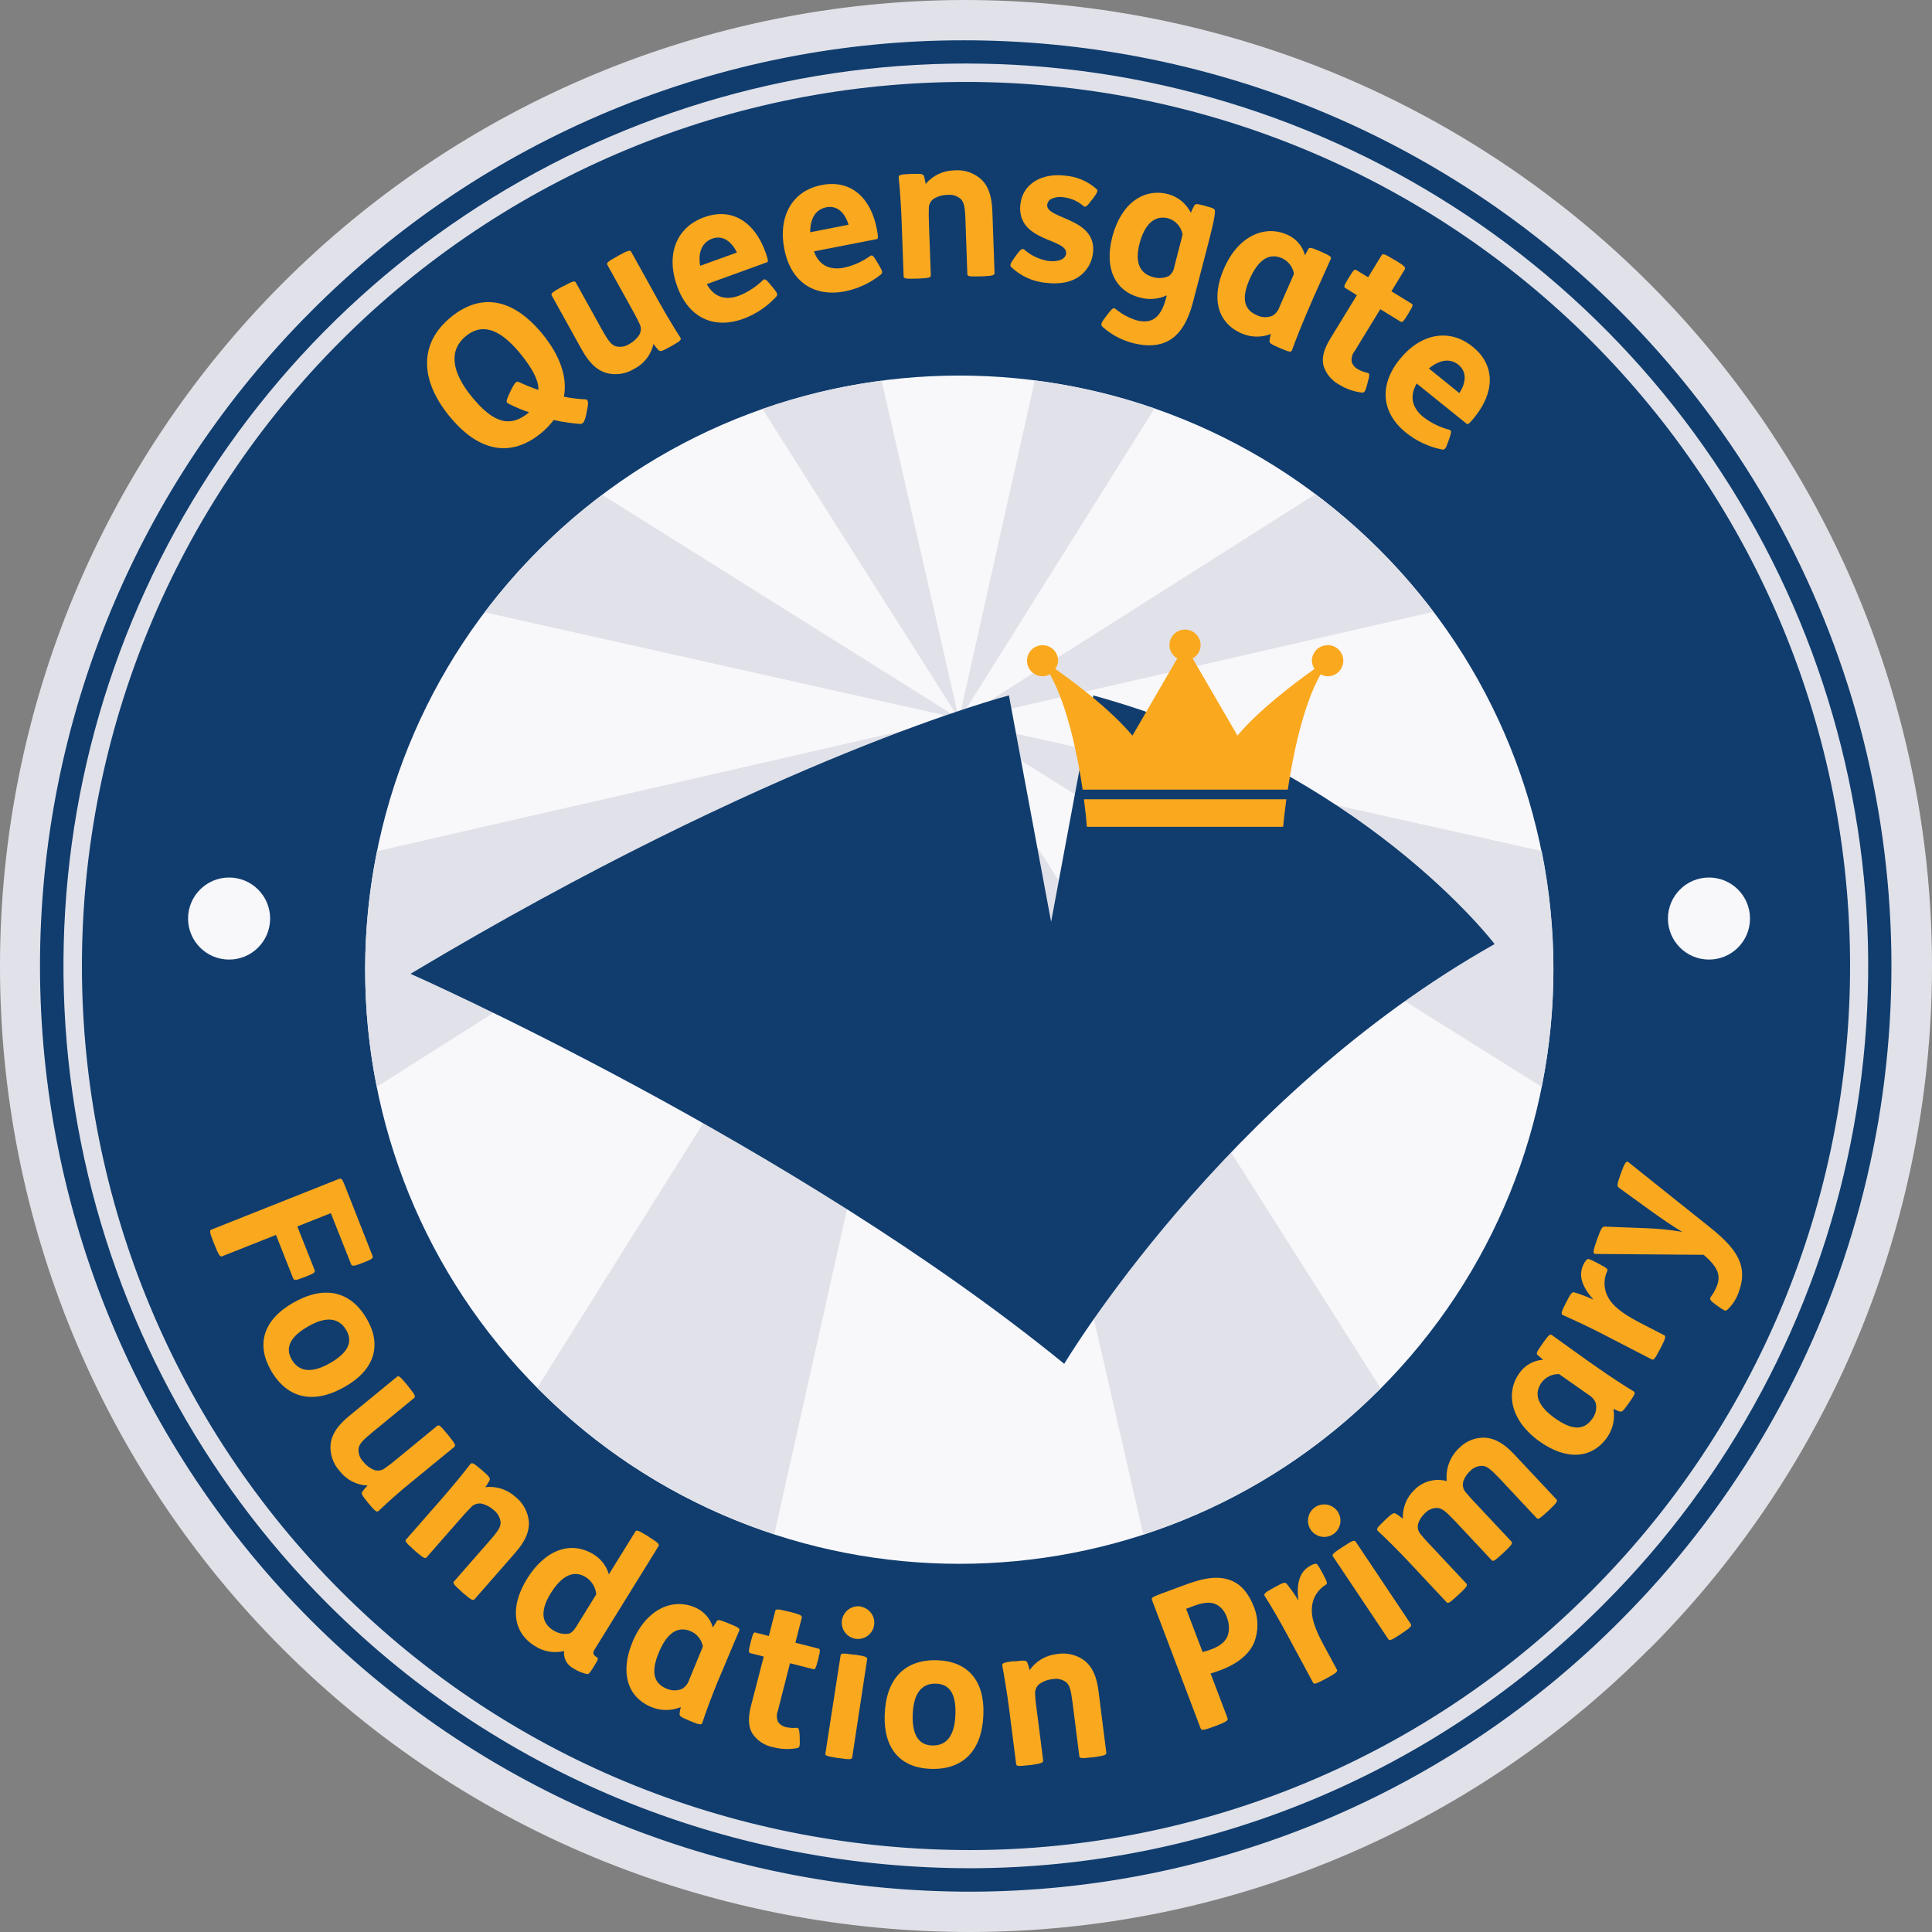 <?xml version="1.0" encoding="UTF-8"?>
<svg xmlns="http://www.w3.org/2000/svg" width="117" height="117" viewBox="0 0 117 117" fill="none">
  <rect x="0" y="0" width="117" height="117" fill="#808080" stroke="none"/>
  <g clip-path="url(#clip0_367_2179)">
    <path d="M58.648 115.353C90.33 115.353 116.014 89.669 116.014 57.987C116.014 26.304 90.33 0.621 58.648 0.621C26.965 0.621 1.281 26.304 1.281 57.987C1.281 89.669 26.965 115.353 58.648 115.353Z" fill="#103D6E"></path>
    <path d="M99.002 99.003L98.133 98.133C92.981 103.325 86.856 107.448 80.108 110.267C73.359 113.085 66.12 114.544 58.807 114.559C51.524 114.563 44.307 113.175 37.545 110.47C30.541 107.669 24.179 103.474 18.846 98.139C13.639 92.933 9.508 86.752 6.69 79.95C3.872 73.147 2.422 65.856 2.422 58.493C2.422 51.13 3.872 43.839 6.69 37.036C9.508 30.233 13.639 24.053 18.846 18.847C24.025 13.645 30.181 9.518 36.959 6.703C43.738 3.887 51.006 2.439 58.346 2.441C65.598 2.437 72.784 3.826 79.512 6.533C88.094 10.005 95.682 15.549 101.599 22.669C107.516 29.79 111.578 38.264 113.421 47.337C115.265 56.409 114.833 65.797 112.164 74.661C109.495 83.526 104.673 91.592 98.127 98.139L98.997 99.009L99.867 99.879C106.698 93.047 111.731 84.629 114.517 75.378C117.302 66.127 117.753 56.33 115.829 46.862C113.905 37.394 109.666 28.549 103.491 21.119C97.316 13.689 89.396 7.903 80.44 4.28C73.417 1.451 65.917 -0.002 58.346 -2.33931e-06C42.87 0.041 28.042 6.212 17.106 17.162C6.171 28.112 0.02 42.949 -0 58.425C-0.016 66.121 1.49 73.743 4.431 80.856C7.371 87.968 11.688 94.428 17.133 99.867C22.694 105.437 29.329 109.819 36.635 112.746C43.686 115.564 51.211 117.008 58.804 117C66.439 116.988 73.996 115.468 81.042 112.528C88.088 109.588 94.484 105.285 99.864 99.867L99.002 99.003Z" fill="#E1E1E9"></path>
    <path d="M96.75 96.75L96.356 96.359C91.434 101.317 85.582 105.254 79.135 107.945C72.688 110.636 65.773 112.027 58.787 112.039C44.983 112.039 31.167 106.884 20.642 96.359C10.601 86.318 4.961 72.701 4.961 58.502C4.961 44.302 10.601 30.685 20.642 20.644C25.613 15.673 31.515 11.729 38.011 9.038C44.506 6.347 51.468 4.963 58.499 4.962C65.53 4.962 72.492 6.347 78.988 9.037C85.483 11.728 91.385 15.671 96.357 20.643C101.329 25.614 105.273 31.516 107.963 38.012C110.654 44.508 112.039 51.47 112.039 58.5C112.039 65.531 110.655 72.493 107.964 78.989C105.274 85.485 101.33 91.387 96.359 96.359L96.753 96.75L97.133 97.133C104.775 89.49 109.979 79.753 112.087 69.153C114.195 58.553 113.112 47.565 108.976 37.58C104.84 27.595 97.836 19.061 88.849 13.056C79.863 7.052 69.298 3.847 58.49 3.847C47.682 3.847 37.117 7.052 28.13 13.056C19.144 19.061 12.14 27.595 8.004 37.58C3.867 47.565 2.785 58.553 4.893 69.153C7.001 79.753 12.205 89.49 19.847 97.133C30.593 107.878 44.701 113.138 58.778 113.138C65.91 113.126 72.97 111.706 79.551 108.96C86.133 106.213 92.108 102.194 97.133 97.133L96.75 96.75Z" fill="#E1E1E9"></path>
    <path d="M83.532 84.165C97.583 70.114 97.583 47.333 83.532 33.282C69.481 19.231 46.7 19.231 32.65 33.282C18.599 47.333 18.599 70.114 32.65 84.165C46.7 98.216 69.481 98.216 83.532 84.165Z" fill="#F8F7FA"></path>
    <path d="M57.96 43.631L93.363 65.818C94.313 61.106 94.313 56.251 93.363 51.538L58.018 43.649L86.81 37.05C84.771 34.353 82.365 31.955 79.66 29.926L58.074 43.62L69.915 24.735C67.564 23.921 65.135 23.353 62.666 23.039L58.076 43.562L53.391 23.054C50.933 23.375 48.514 23.949 46.174 24.767L58.062 43.507L36.469 29.966C33.777 31.993 31.381 34.387 29.351 37.079L57.989 43.492L22.833 51.547C21.881 56.256 21.875 61.107 22.816 65.818L57.949 43.533L32.535 84.041L32.651 84.16C36.64 88.161 41.52 91.162 46.89 92.917L57.928 43.573L69.237 92.931C74.626 91.178 79.523 88.171 83.525 84.157L83.609 84.07L57.96 43.631Z" fill="#E1E1E9"></path>
    <path d="M13.874 58.111C15.246 58.111 16.359 56.999 16.359 55.627C16.359 54.254 15.246 53.142 13.874 53.142C12.502 53.142 11.389 54.254 11.389 55.627C11.389 56.999 12.502 58.111 13.874 58.111Z" fill="#F8F7FA"></path>
    <path d="M103.494 58.111C104.866 58.111 105.979 56.999 105.979 55.627C105.979 54.254 104.866 53.142 103.494 53.142C102.122 53.142 101.009 54.254 101.009 55.627C101.009 56.999 102.122 58.111 103.494 58.111Z" fill="#F8F7FA"></path>
    <path d="M22.549 76.027C22.61 76.184 22.602 76.228 22.033 76.451L21.943 76.486C21.395 76.703 21.311 76.686 21.253 76.541L20.035 73.467L18.006 74.273L19.041 76.883C19.102 77.039 19.093 77.083 18.525 77.309L18.435 77.344C17.887 77.561 17.803 77.544 17.745 77.396L16.713 74.786L13.439 76.085C13.326 76.129 13.227 75.975 12.993 75.384L12.943 75.259C12.694 74.633 12.674 74.511 12.798 74.465L20.528 71.394C20.673 71.336 20.723 71.394 20.897 71.829L22.549 76.027Z" fill="#FAA81E"></path>
    <path d="M20.917 83.963C19.032 85.053 17.42 84.737 16.414 83.001C15.518 81.452 15.915 79.956 17.716 78.915C19.6 77.825 21.212 78.141 22.218 79.878C23.114 81.426 22.717 82.925 20.917 83.963ZM18.629 80.345C17.62 80.925 17.24 81.591 17.66 82.322C18.136 83.146 18.965 83.137 20.006 82.537C21.047 81.936 21.395 81.287 20.975 80.559C20.496 79.736 19.667 79.736 18.629 80.345Z" fill="#FAA81E"></path>
    <path d="M24.715 83.949C25.164 84.497 25.173 84.584 25.072 84.668L22.564 86.727C21.923 87.254 21.758 87.451 21.711 87.736C21.702 87.88 21.723 88.025 21.773 88.16C21.823 88.296 21.901 88.42 22.001 88.524C22.172 88.742 22.397 88.912 22.653 89.017C22.773 89.059 22.902 89.068 23.027 89.043C23.151 89.018 23.267 88.96 23.361 88.875C23.59 88.718 23.941 88.434 24.286 88.147L26.46 86.361C26.562 86.277 26.614 86.266 27.11 86.869L27.148 86.915C27.597 87.463 27.606 87.55 27.504 87.631L24.935 89.736C24.21 90.316 23.425 91.023 22.955 91.476C22.833 91.592 22.764 91.586 22.329 91.055L22.291 91.009C21.917 90.554 21.868 90.455 21.94 90.333C22.037 90.202 22.144 90.078 22.259 89.962C21.932 89.95 21.612 89.865 21.321 89.715C21.031 89.564 20.777 89.352 20.577 89.093C20.369 88.867 20.212 88.598 20.117 88.306C20.022 88.014 19.991 87.704 20.026 87.399C20.119 86.819 20.459 86.315 21.163 85.735L24.028 83.386C24.129 83.302 24.181 83.291 24.677 83.894L24.715 83.949Z" fill="#FAA81E"></path>
    <path d="M29.192 89.034C29.636 89.423 29.702 89.513 29.65 89.643C29.575 89.788 29.49 89.928 29.395 90.061C29.72 90.023 30.05 90.055 30.362 90.155C30.674 90.255 30.961 90.421 31.204 90.641C31.448 90.831 31.648 91.071 31.791 91.345C31.934 91.619 32.017 91.921 32.033 92.23C32.033 92.827 31.784 93.372 31.181 94.059L28.743 96.843C28.656 96.941 28.569 96.93 28.035 96.463L27.992 96.425C27.412 95.909 27.412 95.845 27.505 95.758L29.641 93.317C30.189 92.694 30.32 92.47 30.317 92.183C30.3 92.038 30.255 91.897 30.182 91.77C30.109 91.643 30.011 91.532 29.894 91.444C29.687 91.255 29.436 91.122 29.163 91.058C29.038 91.037 28.91 91.049 28.791 91.095C28.673 91.14 28.569 91.217 28.49 91.316C28.29 91.508 27.997 91.844 27.696 92.186L25.843 94.303C25.756 94.401 25.669 94.39 25.136 93.923L25.092 93.882C24.512 93.366 24.512 93.302 24.605 93.216L26.791 90.719C27.409 90.014 28.07 89.203 28.464 88.689C28.566 88.556 28.632 88.55 29.148 89.003L29.192 89.034Z" fill="#FAA81E"></path>
    <path d="M39.297 93.073C39.9 93.448 39.935 93.526 39.877 93.639L36.012 99.884C35.873 100.111 35.928 100.229 36.131 100.354C36.252 100.429 36.232 100.487 36.003 100.856L35.933 100.969C35.713 101.328 35.644 101.395 35.551 101.38C35.263 101.318 34.988 101.205 34.739 101.047C34.546 100.95 34.387 100.797 34.283 100.607C34.179 100.417 34.136 100.201 34.159 99.986C33.858 100.058 33.545 100.069 33.24 100.016C32.935 99.963 32.644 99.848 32.385 99.678C31.045 98.849 30.874 97.301 31.912 95.619C33.031 93.81 34.605 93.3 35.942 94.129C36.394 94.402 36.726 94.834 36.873 95.341L38.468 92.766C38.537 92.653 38.584 92.624 39.248 93.036L39.297 93.073ZM36.107 96.553C36.089 96.343 36.022 96.14 35.913 95.96C35.804 95.779 35.656 95.626 35.478 95.512C34.733 95.051 34.008 95.422 33.338 96.507C32.964 97.11 32.869 97.585 32.927 97.956C32.962 98.119 33.032 98.272 33.133 98.405C33.233 98.538 33.36 98.648 33.507 98.728C33.781 98.909 34.112 98.984 34.437 98.936C34.626 98.884 34.756 98.739 34.922 98.472L36.107 96.553Z" fill="#FAA81E"></path>
    <path d="M43.405 98.182C43.457 98.087 43.521 98.061 44.118 98.307L44.185 98.336C44.765 98.568 44.817 98.626 44.765 98.756C44.614 99.122 44.13 100.238 43.756 101.149L43.466 101.827C43.109 102.697 42.747 103.677 42.544 104.297C42.492 104.457 42.46 104.497 41.828 104.236L41.773 104.213C41.228 103.99 41.147 103.923 41.155 103.79C41.167 103.651 41.192 103.513 41.231 103.378C40.948 103.496 40.645 103.556 40.339 103.556C40.033 103.556 39.73 103.496 39.447 103.378C37.998 102.781 37.545 101.299 38.288 99.475C39.117 97.446 40.706 96.776 42.042 97.324C42.313 97.429 42.555 97.595 42.751 97.809C42.947 98.022 43.092 98.278 43.173 98.556L43.405 98.182ZM42.567 99.71C42.529 99.506 42.44 99.314 42.31 99.151C42.179 98.989 42.011 98.861 41.819 98.78C41.007 98.446 40.369 98.936 39.894 100.081C39.488 101.07 39.462 101.894 40.364 102.262C40.516 102.332 40.682 102.368 40.849 102.368C41.017 102.368 41.183 102.332 41.335 102.262C41.532 102.128 41.677 101.93 41.747 101.702L42.567 99.71Z" fill="#FAA81E"></path>
    <path d="M47.841 97.611C48.528 97.788 48.586 97.852 48.551 97.979L48.169 99.481L49.555 99.835C49.659 99.861 49.7 99.899 49.555 100.456L49.535 100.537C49.392 101.093 49.34 101.117 49.245 101.079L47.841 100.725L47.108 103.601C47.061 103.714 47.039 103.836 47.045 103.957C47.05 104.079 47.083 104.198 47.139 104.306C47.256 104.457 47.423 104.56 47.609 104.596C47.818 104.641 48.032 104.654 48.244 104.634C48.369 104.634 48.41 104.712 48.43 105.176V105.301C48.447 105.765 48.43 105.831 48.262 105.866C47.792 105.952 47.309 105.934 46.847 105.814C46.587 105.769 46.338 105.671 46.117 105.527C45.896 105.383 45.706 105.195 45.559 104.976C45.316 104.567 45.29 104.039 45.484 103.283L46.252 100.322L45.449 100.116C45.345 100.09 45.304 100.053 45.449 99.496L45.469 99.415C45.611 98.855 45.664 98.835 45.759 98.87L46.562 99.075L46.945 97.573C46.98 97.446 47.015 97.405 47.772 97.6L47.841 97.611Z" fill="#FAA81E"></path>
    <path d="M51.77 100.2C52.469 100.308 52.533 100.366 52.512 100.49L51.611 106.411C51.59 106.544 51.512 106.579 50.813 106.469H50.752C49.981 106.347 49.964 106.298 49.987 106.179L50.903 100.264C50.923 100.134 50.955 100.09 51.727 100.209L51.77 100.2ZM52.147 97.301C52.337 97.337 52.512 97.429 52.65 97.564C52.789 97.699 52.884 97.871 52.925 98.06C52.966 98.249 52.951 98.446 52.881 98.626C52.811 98.807 52.689 98.962 52.531 99.074C52.373 99.186 52.186 99.248 51.993 99.254C51.8 99.261 51.609 99.21 51.444 99.108C51.28 99.007 51.149 98.859 51.067 98.684C50.986 98.508 50.958 98.313 50.987 98.121C51.007 97.99 51.053 97.863 51.122 97.75C51.191 97.636 51.283 97.538 51.391 97.46C51.499 97.382 51.622 97.327 51.752 97.298C51.882 97.269 52.016 97.266 52.147 97.289V97.301Z" fill="#FAA81E"></path>
    <path d="M59.555 103.816C59.48 105.991 58.355 107.191 56.348 107.121C54.559 107.058 53.501 105.924 53.577 103.848C53.652 101.673 54.777 100.476 56.783 100.543C58.569 100.612 59.628 101.737 59.555 103.816ZM55.273 103.833C55.232 104.993 55.592 105.675 56.432 105.704C57.384 105.738 57.816 105.031 57.859 103.831C57.903 102.63 57.54 101.992 56.699 101.96C55.748 101.926 55.313 102.642 55.273 103.833Z" fill="#FAA81E"></path>
    <path d="M61.451 100.612C62.031 100.54 62.147 100.548 62.211 100.673C62.27 100.825 62.318 100.981 62.353 101.14C62.541 100.871 62.784 100.645 63.066 100.478C63.348 100.311 63.663 100.207 63.988 100.171C64.293 100.115 64.606 100.124 64.906 100.199C65.206 100.274 65.486 100.413 65.728 100.606C66.178 100.998 66.418 101.549 66.531 102.453L66.995 106.127C67.013 106.26 66.946 106.315 66.241 106.417H66.18C65.406 106.513 65.377 106.469 65.36 106.339L64.954 103.12C64.85 102.297 64.771 102.053 64.554 101.862C64.434 101.778 64.299 101.719 64.156 101.689C64.013 101.659 63.865 101.659 63.722 101.688C63.443 101.717 63.177 101.817 62.947 101.978C62.849 102.057 62.773 102.162 62.728 102.281C62.683 102.4 62.671 102.528 62.692 102.653C62.692 102.929 62.759 103.37 62.817 103.813L63.171 106.602C63.188 106.733 63.121 106.791 62.417 106.892H62.359C61.585 106.988 61.553 106.945 61.535 106.814L61.115 103.512C60.996 102.584 60.825 101.549 60.703 100.902C60.669 100.737 60.703 100.682 61.391 100.598L61.451 100.612Z" fill="#FAA81E"></path>
    <path d="M71.585 96.043C72.875 95.552 73.797 95.373 74.65 95.753C75.192 95.996 75.641 96.535 75.934 97.31C76.222 98.013 76.222 98.801 75.934 99.504C75.644 100.166 74.963 100.745 73.951 101.128C73.725 101.215 73.484 101.293 73.313 101.346L74.34 104.054C74.392 104.19 74.235 104.289 73.638 104.512L73.513 104.558C72.884 104.796 72.759 104.805 72.707 104.668L69.77 96.912C69.715 96.767 69.77 96.718 70.211 96.553L71.585 96.043ZM72.829 100.044C73.016 99.999 73.2 99.941 73.38 99.873C73.922 99.667 74.25 99.377 74.366 99.003C74.461 98.645 74.434 98.266 74.29 97.924C74.19 97.619 73.984 97.359 73.71 97.191C73.354 96.993 72.922 97.014 72.261 97.266L71.832 97.428L72.829 100.044Z" fill="#FAA81E"></path>
    <path d="M77.196 96.118C77.715 95.828 77.822 95.808 77.915 95.906C78.177 96.23 78.416 96.57 78.631 96.927C78.501 95.877 78.692 95.173 79.371 94.807C79.46 94.754 79.558 94.717 79.66 94.7C79.753 94.7 79.785 94.7 80.04 95.178L80.121 95.326C80.412 95.866 80.391 95.906 80.281 95.976C80.04 96.122 79.837 96.325 79.692 96.567C79.546 96.809 79.462 97.083 79.446 97.365C79.4 97.91 79.597 98.58 80.133 99.574L80.954 101.096C81.017 101.215 80.977 101.291 80.353 101.627L80.301 101.656C79.614 102.027 79.571 101.998 79.507 101.879L77.932 98.959C77.486 98.136 76.958 97.22 76.607 96.683C76.517 96.541 76.538 96.475 77.141 96.15L77.196 96.118Z" fill="#FAA81E"></path>
    <path d="M79.663 91.258C79.827 91.154 80.018 91.101 80.212 91.104C80.406 91.108 80.594 91.169 80.754 91.28C80.913 91.39 81.036 91.545 81.108 91.725C81.18 91.906 81.197 92.103 81.157 92.293C81.117 92.483 81.022 92.656 80.884 92.793C80.746 92.929 80.57 93.021 80.38 93.058C80.189 93.095 79.992 93.075 79.813 93C79.634 92.925 79.481 92.8 79.373 92.638C79.301 92.529 79.252 92.406 79.227 92.278C79.203 92.149 79.204 92.016 79.231 91.888C79.258 91.76 79.31 91.638 79.384 91.53C79.458 91.422 79.553 91.33 79.663 91.258ZM81.353 93.656C81.933 93.262 82.029 93.262 82.102 93.366L85.43 98.342C85.503 98.452 85.471 98.533 84.882 98.922L84.833 98.957C84.183 99.391 84.137 99.362 84.062 99.246L80.733 94.271C80.658 94.161 80.652 94.109 81.313 93.674L81.353 93.656Z" fill="#FAA81E"></path>
    <path d="M83.87 92.056C84.299 91.653 84.395 91.598 84.52 91.659C84.672 91.753 84.817 91.858 84.955 91.972C84.94 91.649 84.994 91.327 85.114 91.027C85.233 90.727 85.415 90.456 85.648 90.232C85.897 89.974 86.211 89.788 86.557 89.694C86.903 89.599 87.268 89.598 87.614 89.693C87.575 89.325 87.623 88.953 87.752 88.606C87.881 88.26 88.089 87.948 88.359 87.695C88.567 87.48 88.82 87.312 89.099 87.203C89.378 87.094 89.677 87.048 89.977 87.066C90.557 87.121 91.09 87.425 91.716 88.092L94.248 90.794C94.338 90.89 94.317 90.974 93.801 91.461L93.758 91.502C93.178 92.035 93.137 92.018 93.047 91.922L90.829 89.553C90.249 88.948 90.055 88.797 89.768 88.771C89.629 88.768 89.491 88.795 89.363 88.85C89.235 88.904 89.12 88.985 89.026 89.087C88.836 89.258 88.694 89.476 88.614 89.719C88.58 89.841 88.579 89.97 88.612 90.093C88.646 90.215 88.711 90.326 88.802 90.415C88.973 90.632 89.278 90.957 89.591 91.284L91.522 93.346C91.612 93.442 91.592 93.529 91.076 94.01L91.032 94.051C90.452 94.587 90.412 94.567 90.322 94.471L88.104 92.102C87.524 91.496 87.329 91.345 87.04 91.319C86.9 91.317 86.763 91.343 86.635 91.398C86.507 91.452 86.392 91.533 86.297 91.635C86.108 91.807 85.966 92.025 85.885 92.267C85.852 92.389 85.851 92.518 85.884 92.64C85.918 92.762 85.983 92.873 86.074 92.96C86.245 93.178 86.549 93.503 86.863 93.83L88.794 95.892C88.883 95.987 88.866 96.072 88.347 96.556L88.304 96.596C87.724 97.13 87.683 97.112 87.593 97.017L85.326 94.596C84.685 93.911 83.943 93.175 83.464 92.734C83.34 92.621 83.343 92.552 83.844 92.085L83.87 92.056Z" fill="#FAA81E"></path>
    <path d="M93.114 82.055C93.033 81.983 93.021 81.916 93.404 81.386L93.445 81.325C93.795 80.823 93.874 80.774 93.981 80.852C94.306 81.078 95.286 81.8 96.092 82.366L96.692 82.786C97.457 83.325 98.333 83.9 98.893 84.236C99.038 84.323 99.07 84.361 98.675 84.92L98.64 84.969C98.301 85.451 98.226 85.517 98.09 85.48C97.957 85.437 97.829 85.381 97.707 85.314C97.76 85.615 97.754 85.924 97.688 86.223C97.621 86.521 97.497 86.804 97.321 87.054C96.414 88.341 94.871 88.449 93.262 87.312C91.473 86.054 91.168 84.355 91.998 83.175C92.16 82.935 92.375 82.735 92.626 82.591C92.877 82.447 93.158 82.363 93.447 82.345L93.114 82.055ZM94.419 83.215C94.211 83.208 94.004 83.251 93.817 83.342C93.63 83.433 93.468 83.569 93.346 83.737C92.841 84.456 93.175 85.187 94.19 85.903C95.059 86.518 95.86 86.727 96.419 85.929C96.523 85.797 96.596 85.644 96.635 85.481C96.673 85.318 96.676 85.148 96.643 84.984C96.557 84.762 96.397 84.577 96.19 84.459L94.419 83.215Z" fill="#FAA81E"></path>
    <path d="M94.86 78.843C95.129 78.321 95.202 78.234 95.335 78.263C95.731 78.383 96.119 78.53 96.495 78.704C95.796 77.909 95.555 77.219 95.915 76.535C95.96 76.439 96.023 76.352 96.101 76.28C96.17 76.222 96.205 76.21 96.68 76.459L96.831 76.538C97.376 76.828 97.379 76.862 97.33 76.984C97.21 77.241 97.155 77.523 97.169 77.806C97.183 78.089 97.266 78.364 97.411 78.608C97.678 79.083 98.223 79.527 99.226 80.058L100.766 80.852C100.885 80.913 100.893 80.997 100.569 81.629L100.54 81.681C100.183 82.374 100.128 82.374 100.009 82.314L97.06 80.791C96.228 80.362 95.28 79.921 94.683 79.657C94.526 79.591 94.506 79.527 94.822 78.915L94.86 78.843Z" fill="#FAA81E"></path>
    <path d="M96.741 74.989C96.982 74.323 97.046 74.282 97.188 74.282L99.658 74.378C100.402 74.401 101.143 74.475 101.876 74.601C101.328 74.276 100.682 73.838 100.041 73.377L98.037 71.927C97.93 71.838 97.91 71.754 98.124 71.153L98.177 71.008C98.426 70.318 98.51 70.298 98.629 70.391L103.602 74.366C105.289 75.714 105.84 76.741 105.309 78.214C105.168 78.643 104.919 79.029 104.587 79.336C104.483 79.411 104.387 79.353 104.063 79.121L103.92 79.02C103.575 78.767 103.497 78.675 103.613 78.527C103.763 78.323 103.886 78.101 103.978 77.866C104.199 77.254 104.08 76.764 103.169 75.99L96.634 75.938C96.48 75.938 96.431 75.862 96.686 75.152L96.741 74.989Z" fill="#FAA81E"></path>
    <path d="M35.507 25.072C35.388 25.631 35.284 25.672 35.11 25.672C34.58 25.631 34.054 25.552 33.535 25.434C33.305 25.736 33.039 26.01 32.744 26.249C31.082 27.6 29.122 27.551 27.197 25.182C25.457 23.036 25.33 20.81 27.328 19.189C28.986 17.838 30.949 17.887 32.874 20.256C33.912 21.535 34.373 22.845 34.15 24.025C34.581 24.113 35.018 24.166 35.458 24.185C35.611 24.202 35.658 24.335 35.556 24.82L35.507 25.072ZM30.949 23.622C31.219 23.077 31.297 23.077 31.442 23.144C31.82 23.321 32.207 23.478 32.602 23.613C32.639 23.01 32.173 22.227 31.52 21.427C30.207 19.812 29.137 19.601 28.224 20.343C27.18 21.192 27.313 22.48 28.563 24.019C29.876 25.631 30.906 25.927 32.042 24.968C31.605 24.823 31.181 24.645 30.772 24.434C30.65 24.361 30.627 24.289 30.874 23.779L30.949 23.622Z" fill="#FAA81E"></path>
    <path d="M34.104 17.339C34.724 16.994 34.811 17.003 34.875 17.116L36.449 19.954C36.852 20.679 37.029 20.876 37.29 20.972C37.43 21.007 37.576 21.013 37.718 20.988C37.861 20.964 37.996 20.91 38.117 20.83C38.361 20.7 38.568 20.509 38.717 20.276C38.779 20.166 38.811 20.04 38.809 19.913C38.806 19.786 38.769 19.662 38.702 19.554C38.592 19.302 38.375 18.913 38.154 18.513L36.789 16.055C36.725 15.938 36.722 15.886 37.406 15.507L37.458 15.477C38.079 15.132 38.166 15.141 38.23 15.257L39.839 18.157C40.294 18.977 40.83 19.873 41.187 20.418C41.28 20.56 41.263 20.624 40.662 20.957L40.61 20.986C40.094 21.276 39.987 21.302 39.882 21.21C39.77 21.091 39.667 20.964 39.575 20.83C39.504 21.15 39.363 21.451 39.163 21.71C38.962 21.97 38.707 22.182 38.415 22.332C38.155 22.496 37.863 22.602 37.558 22.642C37.253 22.683 36.943 22.657 36.649 22.567C36.087 22.369 35.661 21.946 35.217 21.149L33.422 17.91C33.358 17.794 33.356 17.739 34.04 17.362L34.104 17.339Z" fill="#FAA81E"></path>
    <path d="M42.802 17.206C43.217 17.962 43.887 18.22 44.745 17.91C45.286 17.697 45.779 17.377 46.195 16.971C46.299 16.869 46.371 16.892 46.618 17.188L46.821 17.435C47.096 17.768 47.111 17.84 47.004 17.971C46.454 18.57 45.769 19.029 45.006 19.308C43.231 19.951 41.7 19.253 41.005 17.33C40.332 15.477 40.909 13.784 42.637 13.158C44.365 12.532 45.713 13.488 46.351 15.254C46.511 15.692 46.54 15.849 46.45 15.883L42.802 17.206ZM44.626 15.292C44.304 14.616 43.756 14.222 43.133 14.451C42.509 14.68 42.263 15.286 42.399 16.098L44.626 15.292Z" fill="#FAA81E"></path>
    <path d="M49.291 15.222C49.581 16.034 50.204 16.382 51.1 16.214C51.672 16.087 52.212 15.848 52.689 15.509C52.808 15.425 52.875 15.46 53.075 15.799L53.24 16.075C53.46 16.449 53.463 16.521 53.336 16.631C52.702 17.139 51.955 17.487 51.158 17.646C49.291 18 47.888 17.072 47.496 15.077C47.116 13.143 47.946 11.56 49.749 11.207C51.553 10.853 52.736 12.007 53.095 13.845C53.185 14.306 53.191 14.463 53.095 14.48L49.291 15.222ZM51.387 13.61C51.173 12.891 50.703 12.421 50.042 12.552C49.381 12.682 49.062 13.248 49.065 14.065L51.387 13.61Z" fill="#FAA81E"></path>
    <path d="M55.203 10.534C55.783 10.514 55.902 10.534 55.954 10.661C56.001 10.818 56.035 10.978 56.056 11.14C56.267 10.889 56.528 10.686 56.824 10.544C57.12 10.403 57.442 10.326 57.77 10.319C58.077 10.289 58.387 10.325 58.679 10.425C58.971 10.525 59.239 10.687 59.463 10.899C59.877 11.328 60.063 11.899 60.098 12.813L60.228 16.527C60.228 16.66 60.162 16.71 59.454 16.736H59.393C58.613 16.765 58.584 16.715 58.581 16.585L58.468 13.338C58.439 12.508 58.381 12.256 58.178 12.047C58.067 11.953 57.937 11.882 57.797 11.839C57.656 11.797 57.509 11.784 57.364 11.801C57.083 11.804 56.808 11.88 56.566 12.021C56.459 12.091 56.372 12.189 56.317 12.305C56.261 12.42 56.238 12.549 56.25 12.677C56.236 12.966 56.25 13.399 56.267 13.854L56.369 16.663C56.369 16.797 56.305 16.846 55.595 16.872H55.534C54.754 16.901 54.728 16.852 54.722 16.721L54.603 13.404C54.568 12.468 54.496 11.424 54.426 10.777C54.406 10.609 54.453 10.56 55.14 10.534H55.203Z" fill="#FAA81E"></path>
    <path d="M61.55 15.443C61.794 15.106 61.913 15.011 62.034 15.121C62.448 15.483 62.956 15.72 63.499 15.805C64.131 15.875 64.528 15.675 64.563 15.353C64.667 14.422 61.544 14.66 61.794 12.375C61.933 11.12 63.09 10.473 64.487 10.635C65.196 10.687 65.867 10.97 66.398 11.441C66.508 11.537 66.474 11.63 66.192 12.021L66.065 12.175C65.81 12.523 65.72 12.572 65.598 12.465C65.265 12.18 64.856 12 64.421 11.949C64.149 11.899 63.869 11.941 63.623 12.068C63.567 12.103 63.519 12.151 63.483 12.208C63.447 12.265 63.425 12.329 63.417 12.395C63.319 13.291 66.43 13.161 66.192 15.312C66.163 15.582 66.08 15.843 65.948 16.08C65.816 16.317 65.638 16.525 65.424 16.692C64.934 17.072 64.264 17.229 63.38 17.133C62.577 17.068 61.821 16.729 61.237 16.173C61.15 16.078 61.173 15.973 61.405 15.649L61.55 15.443Z" fill="#FAA81E"></path>
    <path d="M73.018 12.482C73.47 12.601 73.563 12.636 73.575 12.772C73.6 13.103 73.302 14.242 73.038 15.254L72.244 18.302C71.954 19.429 71.496 20.169 70.895 20.557C70.295 20.946 69.509 21.015 68.576 20.769C67.9 20.589 67.277 20.251 66.758 19.783C66.659 19.685 66.648 19.592 66.946 19.203L67.08 19.026C67.344 18.684 67.436 18.609 67.549 18.702C67.926 19.018 68.363 19.255 68.834 19.398C69.704 19.624 70.284 19.305 70.614 18.061L70.658 17.887C70.15 18.123 69.574 18.171 69.034 18.02C67.509 17.623 66.865 16.237 67.364 14.329C67.912 12.274 69.289 11.378 70.756 11.76C71.049 11.842 71.321 11.984 71.556 12.178C71.79 12.372 71.981 12.613 72.116 12.885C72.178 12.73 72.251 12.579 72.334 12.433C72.389 12.361 72.403 12.314 72.913 12.447L73.018 12.482ZM71.617 14.207C71.578 13.979 71.476 13.765 71.323 13.591C71.169 13.417 70.97 13.289 70.748 13.222C69.968 13.019 69.332 13.512 69.008 14.755C68.718 15.872 69.008 16.568 69.843 16.785C70.158 16.877 70.497 16.85 70.794 16.71C70.974 16.566 71.091 16.358 71.121 16.13L71.617 14.207Z" fill="#FAA81E"></path>
    <path d="M79.231 15.077C79.286 14.982 79.35 14.958 79.944 15.219L80.011 15.248C80.574 15.495 80.637 15.562 80.591 15.683C80.431 16.046 79.924 17.15 79.527 18.052L79.237 18.725C78.863 19.595 78.474 20.557 78.257 21.169C78.202 21.329 78.17 21.366 77.544 21.094L77.489 21.071C76.949 20.833 76.871 20.781 76.88 20.633C76.895 20.494 76.924 20.357 76.967 20.224C76.682 20.336 76.378 20.391 76.072 20.385C75.766 20.379 75.464 20.312 75.183 20.189C73.734 19.557 73.331 18.064 74.125 16.26C74.995 14.257 76.607 13.622 77.929 14.202C78.197 14.313 78.436 14.484 78.627 14.702C78.818 14.921 78.956 15.18 79.031 15.46L79.231 15.077ZM78.361 16.585C78.328 16.38 78.244 16.186 78.118 16.02C77.991 15.855 77.826 15.723 77.636 15.637C76.833 15.283 76.187 15.759 75.682 16.892C75.253 17.872 75.207 18.693 76.1 19.084C76.25 19.16 76.414 19.201 76.582 19.207C76.749 19.212 76.916 19.182 77.071 19.116C77.271 18.987 77.421 18.792 77.494 18.565L78.361 16.585Z" fill="#FAA81E"></path>
    <path d="M84.491 15.756C85.097 16.127 85.134 16.205 85.07 16.318L84.262 17.64L85.482 18.389C85.572 18.447 85.601 18.49 85.3 18.968L85.256 19.041C84.966 19.534 84.902 19.528 84.81 19.473L83.589 18.725L82.041 21.256C81.963 21.35 81.907 21.46 81.877 21.577C81.846 21.695 81.842 21.818 81.864 21.938C81.928 22.118 82.058 22.267 82.226 22.358C82.412 22.463 82.614 22.539 82.823 22.581C82.945 22.613 82.96 22.706 82.823 23.161L82.794 23.283C82.676 23.729 82.626 23.785 82.464 23.773C81.991 23.717 81.536 23.559 81.13 23.309C80.895 23.189 80.686 23.022 80.517 22.819C80.348 22.616 80.221 22.382 80.144 22.129C80.034 21.665 80.165 21.155 80.573 20.488L82.171 17.878L81.475 17.443C81.382 17.388 81.353 17.342 81.655 16.863L81.698 16.791C81.988 16.298 82.052 16.304 82.145 16.359L82.852 16.791L83.661 15.469C83.731 15.356 83.777 15.327 84.441 15.736L84.491 15.756Z" fill="#FAA81E"></path>
    <path d="M85.793 23.225C85.361 23.973 85.486 24.675 86.196 25.255C86.659 25.612 87.19 25.873 87.756 26.023C87.898 26.058 87.912 26.133 87.791 26.498L87.686 26.788C87.544 27.197 87.486 27.247 87.321 27.22C86.524 27.06 85.778 26.711 85.144 26.203C83.676 25.017 83.482 23.344 84.767 21.755C86.005 20.221 87.75 19.838 89.18 20.995C90.609 22.152 90.484 23.796 89.307 25.255C89.017 25.62 88.895 25.727 88.823 25.666L85.793 23.225ZM88.376 23.805C88.788 23.178 88.846 22.515 88.321 22.091C87.796 21.668 87.162 21.801 86.532 22.314L88.376 23.805Z" fill="#FAA81E"></path>
    <path d="M24.86 58.973C24.86 58.973 48.032 69.211 64.449 82.592C64.449 82.592 74.087 66.416 90.513 57.172C90.513 57.172 82.487 46.583 66.209 42.115L63.655 55.824L61.1 42.115C61.1 42.115 46.905 45.78 24.86 58.973Z" fill="#103D6E"></path>
    <path d="M80.4 39.076C80.275 39.075 80.152 39.098 80.037 39.144C79.922 39.191 79.817 39.259 79.728 39.346C79.639 39.433 79.569 39.537 79.52 39.651C79.472 39.766 79.447 39.889 79.446 40.013C79.449 40.191 79.506 40.363 79.608 40.509C78.309 41.428 76.219 43.02 74.94 44.548L72.226 39.874C72.37 39.794 72.491 39.678 72.576 39.537C72.66 39.396 72.706 39.235 72.707 39.071C72.707 38.82 72.608 38.58 72.431 38.403C72.254 38.226 72.014 38.127 71.764 38.127C71.513 38.127 71.273 38.226 71.096 38.403C70.919 38.58 70.82 38.82 70.82 39.071C70.822 39.234 70.867 39.394 70.95 39.534C71.034 39.675 71.153 39.791 71.295 39.871L68.579 44.548C67.297 43.014 65.201 41.422 63.904 40.506C64.01 40.362 64.07 40.191 64.079 40.013C64.079 39.827 64.023 39.644 63.92 39.489C63.816 39.334 63.669 39.214 63.497 39.142C63.325 39.071 63.135 39.052 62.952 39.089C62.77 39.125 62.602 39.215 62.47 39.346C62.338 39.478 62.248 39.646 62.212 39.829C62.176 40.012 62.194 40.201 62.266 40.373C62.337 40.546 62.458 40.693 62.613 40.796C62.768 40.9 62.95 40.955 63.136 40.955C63.293 40.952 63.446 40.908 63.58 40.828C64.653 42.736 65.256 45.757 65.566 47.821H77.987C78.298 45.757 78.901 42.744 79.971 40.833C80.103 40.91 80.253 40.952 80.406 40.955C80.656 40.955 80.896 40.856 81.073 40.679C81.25 40.502 81.349 40.262 81.349 40.011C81.349 39.761 81.25 39.521 81.073 39.344C80.896 39.167 80.656 39.068 80.406 39.068L80.4 39.076Z" fill="#FAA81E"></path>
    <path d="M65.818 50.071H77.706C77.706 50.071 77.764 49.404 77.9 48.404H65.641C65.775 49.401 65.818 50.071 65.818 50.071Z" fill="#FAA81E"></path>
  </g>
  <defs>
    <clipPath id="clip0_367_2179">
      <rect width="117" height="117" fill="white"></rect>
    </clipPath>
  </defs>
</svg>

